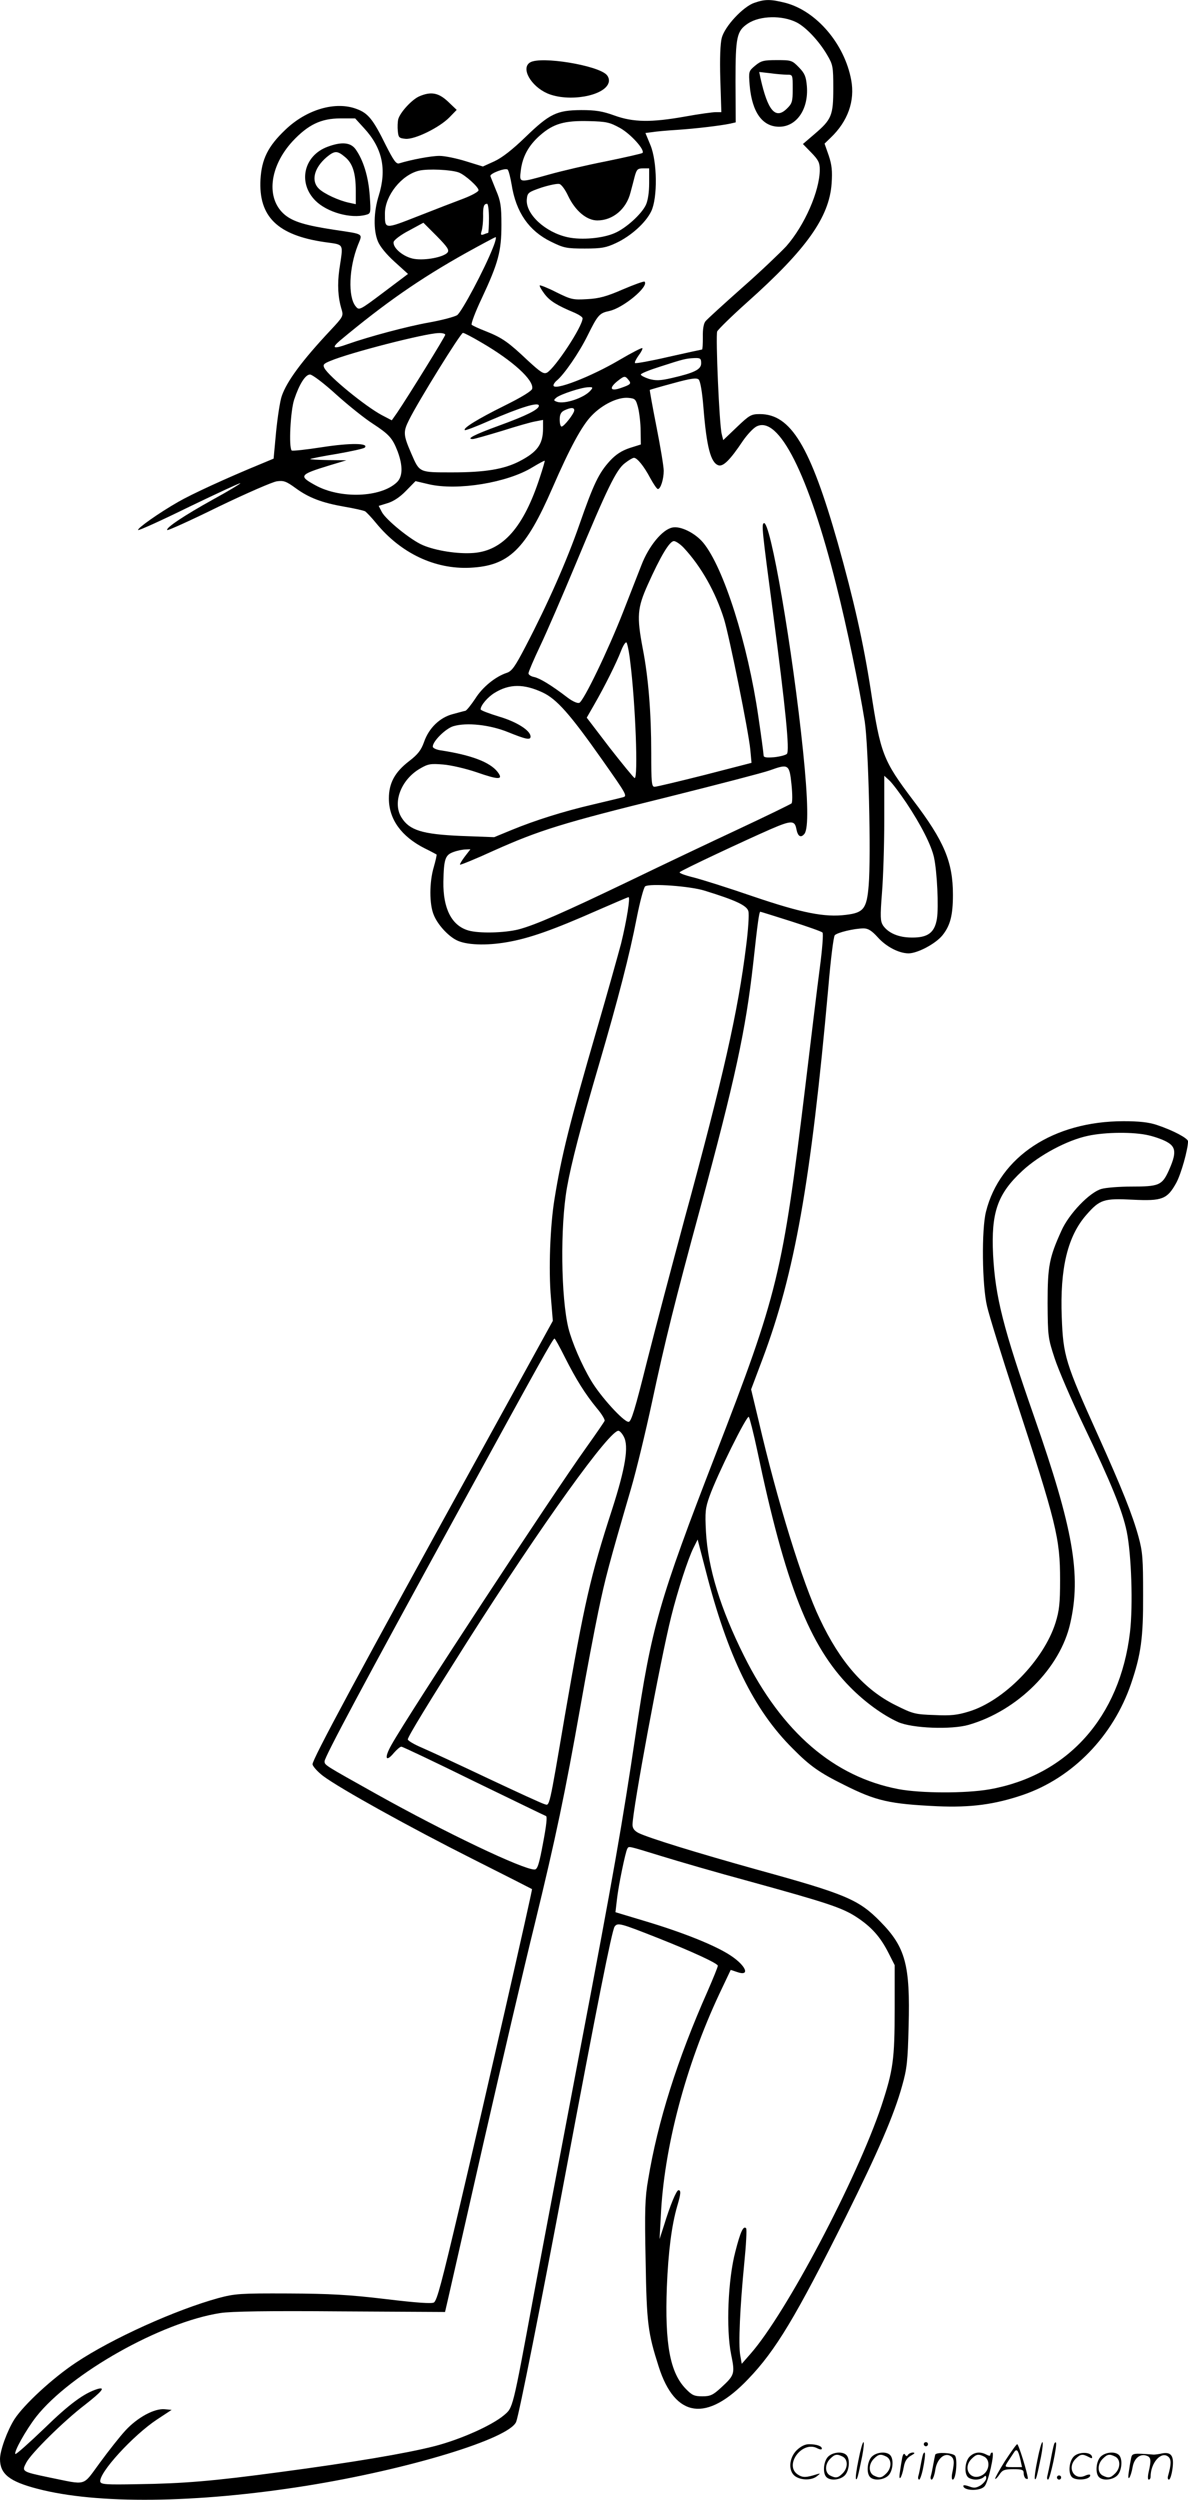 <svg version="1.0" xmlns="http://www.w3.org/2000/svg"
  viewBox="0 0 570.983 1200.563"
 preserveAspectRatio="xMidYMid meet">
<g transform="translate(-0,1200.869) scale(0.1,-0.1)"
fill="#000000" stroke="none">
<path d="M3625 11995 c-54 -19 -141 -112 -156 -168 -7 -27 -10 -96 -7 -199 l5
-158 -27 0 c-16 0 -81 -9 -147 -21 -163 -29 -249 -28 -340 5 -58 21 -91 26
-160 26 -117 -1 -151 -17 -268 -130 -62 -60 -112 -99 -149 -116 l-55 -25 -81
25 c-45 14 -102 26 -128 26 -40 0 -135 -18 -194 -36 -14 -4 -27 15 -64 88 -61
124 -85 153 -139 173 -101 39 -241 -1 -344 -100 -83 -79 -113 -140 -119 -237
-10 -179 81 -269 308 -302 97 -14 90 -2 71 -131 -10 -72 -7 -135 11 -193 9
-31 7 -35 -54 -100 -136 -145 -210 -245 -234 -316 -8 -23 -20 -101 -27 -171
l-12 -129 -60 -25 c-168 -69 -335 -146 -399 -183 -91 -52 -199 -128 -192 -135
3 -3 114 47 246 112 133 64 243 115 245 113 2 -2 -56 -37 -129 -77 -141 -78
-232 -139 -222 -148 3 -3 114 47 246 112 133 64 259 119 280 122 33 5 46 0 90
-32 64 -47 127 -71 236 -90 47 -8 91 -18 99 -22 7 -5 31 -30 53 -57 119 -145
283 -222 451 -214 187 9 267 87 396 383 84 193 142 300 189 348 51 53 125 89
175 85 34 -3 37 -6 48 -48 6 -25 12 -75 12 -111 l1 -65 -54 -17 c-38 -13 -65
-30 -94 -61 -54 -59 -79 -111 -147 -306 -60 -173 -153 -383 -258 -584 -52
-100 -67 -121 -92 -129 -54 -18 -116 -68 -151 -124 -20 -30 -41 -56 -47 -58
-7 -1 -34 -9 -61 -16 -62 -16 -115 -67 -138 -134 -14 -39 -29 -59 -72 -92 -69
-53 -97 -106 -97 -179 0 -100 60 -183 173 -240 29 -14 54 -28 56 -29 2 -2 -4
-28 -13 -60 -22 -73 -22 -180 0 -231 18 -45 67 -99 108 -120 45 -24 143 -28
245 -10 105 18 219 58 432 152 80 35 148 64 151 64 9 0 -9 -113 -36 -223 -15
-56 -66 -239 -115 -407 -133 -458 -171 -609 -205 -820 -21 -128 -29 -341 -17
-475 l9 -110 -325 -590 c-614 -1113 -833 -1520 -830 -1540 2 -10 24 -35 50
-55 81 -61 421 -249 717 -398 157 -79 287 -145 288 -146 3 -3 -232 -1033 -347
-1521 -88 -373 -109 -452 -124 -464 -8 -7 -83 -2 -232 16 -176 21 -267 26
-469 27 -232 1 -256 -1 -335 -22 -207 -57 -511 -194 -685 -310 -113 -75 -249
-201 -295 -271 -35 -55 -70 -151 -70 -192 0 -72 45 -108 180 -143 285 -75 761
-70 1290 14 494 79 980 227 1011 308 14 36 120 570 234 1177 153 815 226 1183
239 1201 15 20 26 17 211 -56 164 -65 285 -121 285 -132 0 -6 -22 -60 -49
-122 -146 -329 -240 -627 -286 -906 -15 -85 -17 -147 -12 -388 5 -304 11 -347
63 -510 79 -247 231 -268 430 -59 132 137 229 299 468 777 157 316 233 491
272 632 23 81 27 118 31 285 8 296 -15 380 -136 503 -104 106 -166 132 -587
248 -298 83 -528 154 -576 178 -19 10 -28 22 -28 39 0 70 134 793 186 1000 31
125 81 278 107 330 l20 40 39 -150 c105 -410 230 -667 418 -854 83 -84 129
-116 246 -174 155 -78 219 -92 448 -103 162 -7 276 8 414 55 238 82 432 282
518 533 48 141 59 221 58 428 0 171 -2 205 -22 278 -29 106 -80 233 -194 486
-158 350 -168 383 -175 569 -9 234 28 389 119 492 64 73 83 79 222 72 142 -7
166 2 210 82 23 43 55 157 56 198 0 15 -72 53 -150 79 -39 13 -85 18 -160 18
-336 0 -595 -170 -661 -434 -22 -85 -19 -355 5 -455 10 -44 70 -237 133 -430
201 -614 218 -683 218 -885 0 -112 -4 -147 -22 -205 -57 -180 -248 -375 -416
-426 -55 -17 -87 -21 -166 -17 -93 3 -104 6 -186 47 -150 74 -267 207 -365
415 -83 173 -205 568 -294 952 l-36 150 55 146 c155 413 232 848 316 1783 11
132 25 245 31 252 11 13 94 33 139 33 21 0 39 -11 67 -42 41 -46 101 -77 148
-78 43 0 129 45 163 86 38 47 51 96 51 196 0 157 -42 257 -191 453 -145 192
-157 222 -204 530 -35 226 -82 435 -159 708 -132 463 -225 617 -374 617 -42 0
-50 -5 -110 -62 l-66 -63 -7 28 c-12 44 -30 472 -22 494 5 10 69 73 144 140
285 254 395 409 406 571 4 60 1 89 -14 134 l-20 57 29 28 c83 79 118 177 99
278 -32 173 -167 331 -316 370 -72 18 -98 18 -150 0z m204 -94 c45 -23 108
-90 147 -157 27 -46 29 -55 29 -159 0 -131 -8 -150 -90 -220 l-56 -48 40 -41
c34 -35 41 -48 41 -82 0 -102 -73 -268 -161 -368 -29 -31 -124 -122 -213 -200
-89 -79 -168 -151 -175 -160 -9 -10 -14 -39 -13 -76 0 -33 -1 -60 -4 -60 -2 0
-75 -16 -160 -35 -86 -20 -159 -33 -162 -30 -3 3 5 19 17 36 13 17 21 33 18
36 -3 2 -52 -23 -108 -56 -137 -81 -319 -152 -319 -123 0 5 7 16 16 23 36 30
107 133 148 216 49 99 57 108 104 118 67 14 192 118 170 141 -3 3 -50 -14
-104 -37 -78 -34 -114 -44 -172 -47 -68 -4 -77 -2 -148 33 -41 21 -77 35 -80
33 -2 -3 8 -21 23 -41 26 -34 58 -54 146 -91 20 -9 37 -20 37 -26 0 -39 -132
-239 -171 -261 -16 -8 -30 1 -92 58 -92 87 -122 109 -200 140 -34 13 -66 28
-70 32 -4 4 17 61 48 126 80 171 95 226 95 354 0 90 -4 115 -26 166 -13 33
-26 64 -27 68 -3 13 73 41 83 31 5 -5 13 -37 19 -72 21 -133 83 -222 189 -274
61 -30 74 -33 162 -33 82 0 103 4 152 27 70 33 141 96 168 152 31 64 29 239
-4 318 l-24 58 32 4 c17 3 72 8 121 11 90 6 207 20 255 30 l26 6 -1 197 c0
215 6 242 60 278 58 38 165 40 234 5z m-2080 -507 c89 -96 111 -198 71 -326
-24 -77 -26 -164 -4 -218 10 -25 41 -63 81 -99 l64 -58 -117 -88 c-117 -88
-118 -88 -135 -67 -37 46 -32 184 11 293 23 58 33 52 -113 74 -139 21 -198 39
-238 72 -92 77 -75 231 37 353 75 80 137 110 230 110 l71 0 42 -46z m1231 0
c52 -29 121 -106 108 -120 -4 -3 -82 -21 -175 -40 -92 -18 -216 -47 -276 -64
-144 -40 -141 -41 -134 19 8 67 37 121 93 170 64 56 117 71 234 68 85 -2 101
-6 150 -33z m-774 -214 c30 -12 94 -69 94 -85 0 -7 -33 -25 -72 -40 -40 -15
-139 -53 -220 -85 -161 -63 -158 -63 -158 13 0 86 80 186 164 206 43 10 155 5
192 -9z m914 -51 c0 -44 -6 -84 -16 -105 -21 -44 -95 -111 -148 -134 -57 -26
-160 -35 -226 -21 -109 23 -205 112 -198 183 3 31 7 34 71 56 38 12 77 20 86
17 10 -3 28 -28 41 -56 34 -72 89 -119 141 -119 74 0 139 54 159 133 6 23 16
59 21 80 9 32 14 37 39 37 l30 0 0 -71z m-770 -169 c0 -38 -2 -70 -4 -70 -2 0
-12 -3 -21 -7 -14 -5 -16 -2 -10 17 4 13 7 44 7 68 -1 47 3 62 19 62 5 0 9
-31 9 -70z m-199 -164 c-18 -22 -105 -39 -158 -31 -51 7 -107 53 -101 82 2 9
34 34 73 54 l70 38 64 -64 c52 -53 61 -67 52 -79z m219 25 c-41 -105 -151
-311 -173 -326 -13 -8 -73 -24 -134 -35 -103 -18 -290 -68 -392 -104 -69 -25
-80 -20 -37 17 216 180 384 297 606 421 74 41 138 75 142 76 4 0 -1 -22 -12
-49z m-230 -420 c0 -8 -175 -291 -231 -374 l-26 -37 -48 25 c-80 43 -254 185
-276 226 -8 16 -4 21 28 34 91 39 457 133 521 134 17 1 32 -3 32 -8z m175 -38
c148 -86 251 -179 243 -221 -2 -11 -51 -41 -134 -82 -129 -64 -200 -108 -190
-117 2 -3 55 17 118 45 151 65 238 92 238 72 0 -18 -61 -48 -193 -96 -118 -43
-158 -64 -125 -64 8 0 70 18 140 39 69 22 142 43 162 46 l36 7 0 -40 c0 -77
-27 -114 -114 -159 -74 -38 -165 -53 -322 -53 -161 0 -157 -2 -197 90 -39 90
-40 104 -11 162 44 89 248 418 259 418 6 0 46 -21 90 -47z m1055 -99 c0 -30
-33 -46 -142 -71 -56 -13 -77 -13 -109 -4 -21 7 -39 16 -39 21 0 5 42 22 93
38 114 37 124 39 165 41 28 1 32 -2 32 -25z m-1753 -151 c59 -53 137 -115 173
-138 81 -53 96 -70 121 -134 26 -70 25 -122 -4 -149 -77 -73 -271 -80 -391
-14 -82 45 -78 51 69 96 l80 24 -89 1 c-49 1 -87 3 -85 5 2 2 60 14 129 25 68
12 128 25 133 30 22 22 -70 23 -205 2 -77 -12 -143 -19 -146 -16 -15 15 -6
191 12 245 25 75 54 120 76 120 11 0 68 -43 127 -97z m1403 72 c16 -19 12 -23
-37 -40 -49 -17 -57 -1 -17 32 34 27 38 28 54 8z m361 -135 c15 -188 35 -264
72 -276 23 -7 55 24 118 118 20 29 49 60 64 68 107 57 251 -229 384 -760 52
-205 110 -487 137 -655 18 -116 31 -649 19 -789 -9 -111 -24 -131 -109 -141
-102 -13 -212 9 -445 88 -119 41 -249 82 -289 92 -41 10 -70 21 -65 25 9 10
319 155 436 206 99 43 116 43 124 4 7 -39 22 -48 40 -25 19 27 17 159 -7 393
-50 490 -158 1117 -189 1098 -11 -7 -9 -28 45 -436 60 -456 80 -658 66 -672
-6 -6 -34 -13 -61 -16 -39 -3 -51 -1 -51 9 0 8 -11 91 -25 185 -51 352 -167
717 -265 836 -39 47 -110 82 -149 73 -48 -10 -113 -89 -148 -180 -17 -44 -57
-145 -88 -225 -72 -184 -190 -429 -211 -437 -9 -3 -32 7 -57 26 -77 59 -132
92 -159 98 -16 3 -28 11 -28 18 0 7 25 66 56 131 31 65 108 243 171 394 151
363 195 453 236 484 19 15 38 26 44 26 15 0 48 -40 78 -97 16 -29 32 -53 37
-53 13 0 28 47 28 88 0 20 -16 116 -35 212 -19 96 -33 175 -32 176 1 1 52 16
112 32 87 24 113 27 123 18 8 -8 17 -60 23 -136z m-542 84 c-30 -36 -126 -68
-162 -55 -17 6 -17 8 -3 20 19 16 122 50 155 50 20 1 22 -1 10 -15z m-79 -96
c0 -15 -49 -78 -61 -78 -5 0 -9 15 -9 33 0 25 6 37 23 45 30 14 47 15 47 0z
m-165 -321 c-78 -240 -177 -353 -319 -364 -75 -6 -183 11 -245 38 -58 25 -177
122 -196 159 l-15 29 42 13 c28 8 60 29 89 59 l46 47 64 -15 c137 -32 378 7
499 82 30 18 56 32 58 31 1 -2 -9 -37 -23 -79z m691 -339 c85 -91 154 -215
194 -343 26 -86 117 -536 126 -625 l6 -65 -225 -58 c-123 -31 -232 -57 -241
-57 -14 0 -16 19 -16 163 0 193 -14 365 -41 502 -29 154 -26 193 24 305 62
138 105 210 126 210 9 0 31 -15 47 -32z m-257 -548 c25 -197 39 -564 21 -558
-5 2 -59 68 -120 146 l-110 144 35 61 c52 90 109 205 130 260 10 26 22 44 26
40 4 -4 13 -46 18 -93z m-421 -147 c68 -32 131 -103 286 -323 121 -172 123
-175 97 -181 -14 -4 -78 -19 -141 -34 -142 -33 -278 -76 -390 -122 l-85 -35
-160 6 c-185 8 -247 27 -285 88 -45 71 -3 182 88 235 39 23 51 25 112 20 38
-3 110 -20 160 -37 109 -38 131 -37 101 2 -37 47 -128 81 -273 103 -21 3 -38
11 -38 18 0 26 62 87 99 98 64 19 176 7 264 -29 84 -34 107 -39 107 -21 0 29
-66 71 -151 96 -49 15 -89 30 -89 35 0 19 34 59 67 79 71 44 141 44 231 2z
m1196 -441 c5 -49 5 -87 0 -92 -5 -4 -119 -60 -254 -123 -135 -63 -369 -174
-520 -247 -325 -156 -458 -214 -538 -235 -68 -17 -190 -20 -241 -5 -80 23
-122 105 -120 234 2 110 9 129 49 143 19 7 45 12 58 12 l23 1 -27 -35 c-15
-20 -25 -37 -23 -39 2 -2 74 27 159 66 221 99 333 134 832 257 244 61 468 119
498 130 89 32 94 30 104 -67z m552 -89 c70 -105 120 -203 133 -262 15 -69 23
-240 14 -295 -11 -67 -44 -91 -121 -90 -64 0 -113 22 -138 58 -13 21 -14 41
-5 157 6 73 11 230 11 348 l0 214 25 -23 c14 -13 50 -61 81 -107z m-969 -422
c149 -46 203 -71 210 -99 4 -15 -1 -90 -11 -167 -39 -315 -110 -628 -295
-1307 -60 -222 -142 -532 -182 -690 -57 -228 -75 -288 -88 -288 -24 0 -135
122 -180 198 -45 75 -92 184 -109 252 -36 148 -40 487 -7 675 20 114 67 296
155 595 91 311 146 523 180 699 16 81 34 148 41 153 22 15 217 1 286 -21z
m415 -147 c78 -25 147 -49 151 -54 5 -4 -1 -81 -13 -171 -12 -90 -43 -348 -70
-572 -109 -897 -131 -990 -430 -1762 -273 -705 -309 -830 -385 -1345 -62 -419
-109 -689 -264 -1500 -82 -432 -184 -969 -226 -1195 -103 -556 -99 -538 -143
-576 -60 -50 -209 -116 -332 -148 -141 -36 -399 -79 -745 -125 -321 -43 -461
-55 -685 -58 -151 -3 -175 -1 -178 12 -8 42 158 223 273 299 l70 46 -33 3
c-50 5 -132 -40 -189 -102 -27 -29 -82 -99 -123 -155 -86 -116 -58 -108 -246
-70 -129 27 -130 28 -108 70 23 45 180 200 282 278 82 64 102 88 60 76 -64
-20 -135 -72 -255 -189 -74 -71 -136 -126 -139 -123 -9 9 51 116 100 179 164
208 600 454 885 498 50 8 233 11 576 8 l504 -3 15 65 c8 36 85 372 170 748 86
376 196 848 246 1050 101 414 146 629 220 1047 28 160 67 365 86 456 33 158
49 219 157 589 25 85 70 272 101 416 63 295 110 483 232 932 167 617 218 852
254 1173 21 195 29 249 34 249 2 0 69 -21 148 -46z m1719 -1028 c31 -7 72 -22
90 -33 42 -24 43 -55 6 -137 -32 -70 -47 -76 -180 -76 -56 0 -120 -5 -142 -11
-57 -15 -158 -120 -194 -202 -58 -128 -66 -169 -66 -347 1 -159 2 -168 34
-265 18 -55 80 -199 138 -320 136 -284 187 -411 208 -510 23 -111 31 -356 16
-485 -48 -408 -300 -689 -676 -755 -115 -20 -329 -19 -436 1 -311 59 -560 273
-743 640 -113 226 -173 420 -183 596 -5 95 -3 114 17 170 37 104 180 392 189
382 4 -5 23 -79 41 -164 134 -640 251 -937 446 -1134 72 -73 158 -135 231
-168 68 -30 256 -37 339 -13 235 68 440 272 488 488 53 232 14 454 -172 987
-152 435 -188 580 -199 782 -10 204 21 293 141 404 81 75 215 147 316 168 84
18 220 19 291 2z m-2806 -1066 c54 -107 98 -177 154 -245 23 -27 39 -54 37
-60 -2 -5 -41 -62 -86 -125 -165 -230 -854 -1280 -939 -1432 -35 -62 -28 -86
12 -38 14 16 30 30 36 30 6 0 162 -74 347 -165 186 -90 342 -166 348 -168 7
-2 2 -46 -14 -130 -19 -103 -27 -127 -41 -127 -56 0 -426 176 -759 362 -252
141 -250 139 -250 158 0 20 186 368 645 1205 392 716 453 825 460 825 3 0 25
-40 50 -90z m283 -381 c25 -46 8 -150 -56 -349 -105 -323 -133 -448 -227 -990
-78 -458 -73 -433 -98 -426 -12 3 -134 59 -272 124 -137 65 -280 131 -317 147
-38 16 -68 34 -68 40 0 13 103 181 283 465 359 565 693 1030 731 1017 6 -2 17
-14 24 -28z m179 -2014 c81 -25 270 -80 422 -121 374 -103 448 -127 517 -172
72 -47 115 -95 154 -172 l30 -59 0 -208 c0 -246 -7 -296 -64 -469 -118 -351
-458 -996 -629 -1190 l-42 -48 -7 40 c-10 51 -1 238 19 442 9 89 13 165 9 169
-13 14 -27 -15 -52 -113 -35 -133 -45 -370 -20 -493 19 -93 17 -99 -48 -159
-39 -36 -52 -42 -90 -42 -39 0 -50 5 -80 36 -76 78 -101 216 -91 489 7 170 23
296 50 389 17 57 19 76 6 76 -10 0 -40 -72 -70 -170 l-21 -65 6 110 c15 329
120 724 281 1067 l55 116 30 -10 c64 -23 46 28 -29 78 -73 49 -231 112 -412
166 l-143 43 7 60 c7 66 41 230 50 245 8 13 -1 15 162 -35z M3629 11693 c-31
-26 -31 -28 -26 -93 11 -130 61 -200 142 -200 84 0 142 85 133 195 -4 46 -10
61 -38 90 -33 34 -37 35 -106 35 -64 0 -76 -3 -105 -27z m154 -43 c27 0 27 0
27 -68 0 -62 -3 -71 -29 -96 -54 -52 -91 -9 -126 148 l-6 29 53 -6 c29 -4 65
-7 81 -7z M1575 11304 c-115 -42 -145 -173 -59 -259 56 -56 170 -88 243 -68
23 6 24 8 18 92 -6 89 -30 170 -68 223 -24 33 -67 37 -134 12z m84 -50 c36
-30 51 -77 51 -162 l0 -64 -32 7 c-49 10 -120 43 -145 67 -39 37 -24 100 37
152 39 32 51 32 89 0z M2548 11709 c-46 -27 3 -114 83 -149 101 -43 274 -13
294 51 4 12 1 27 -9 38 -42 46 -316 91 -368 60z M2015 11546 c-36 -16 -92 -77
-101 -110 -3 -13 -4 -38 -2 -57 3 -31 6 -34 37 -37 45 -4 163 54 211 103 l35
36 -42 40 c-46 43 -82 49 -138 25z M4126 194 c-10 -47 -15 -88 -12 -91 5 -6 9
7 30 110 7 37 10 67 6 67 -4 0 -15 -39 -24 -86z M4440 270 c0 -5 5 -10 10 -10
6 0 10 5 10 10 0 6 -4 10 -10 10 -5 0 -10 -4 -10 -10z M4986 194 c-10 -47 -15
-88 -12 -91 5 -6 9 7 30 110 7 37 10 67 6 67 -4 0 -15 -39 -24 -86z M5066 269
c-3 -8 -10 -41 -16 -74 -6 -33 -14 -68 -16 -77 -3 -10 -1 -18 3 -18 10 0 46
171 38 178 -2 3 -7 -1 -9 -9z M3829 241 c-38 -38 -41 -101 -7 -125 29 -20 79
-20 104 0 18 14 18 15 1 10 -53 -17 -69 -17 -92 -2 -69 45 21 166 94 126 12
-6 21 -7 21 -1 0 12 -25 21 -62 21 -19 0 -39 -10 -59 -29z M4830 189 c-28 -45
-49 -83 -47 -85 2 -3 12 7 21 21 14 21 24 25 66 25 43 0 50 -3 50 -19 0 -11 5
-23 10 -26 6 -3 10 -3 10 1 0 20 -44 164 -51 164 -4 0 -30 -37 -59 -81z m75 4
l7 -33 -42 0 c-42 0 -42 0 -28 23 8 12 21 32 29 44 15 25 22 18 34 -34z M3980
210 c-22 -22 -27 -79 -8 -98 19 -19 66 -14 88 8 22 22 27 79 8 98 -19 19 -66
14 -88 -8z m71 0 c25 -14 25 -54 -1 -80 -23 -23 -33 -24 -61 -10 -25 14 -25
54 1 80 23 23 33 24 61 10z M4190 210 c-22 -22 -27 -79 -8 -98 19 -19 66 -14
88 8 22 22 27 79 8 98 -19 19 -66 14 -88 -8z m71 0 c25 -14 25 -54 -1 -80 -23
-23 -33 -24 -61 -10 -25 14 -25 54 1 80 23 23 33 24 61 10z M4336 204 c-3 -16
-8 -47 -11 -69 -8 -51 10 -26 19 27 5 27 15 42 34 53 18 10 22 14 10 15 -9 0
-20 -5 -24 -11 -5 -8 -9 -8 -14 1 -5 8 -10 3 -14 -16z M4437 223 c-2 -4 -7
-26 -11 -48 -4 -22 -9 -48 -12 -57 -3 -10 -1 -18 4 -18 4 0 14 28 20 62 11 58
10 81 -1 61z M4495 220 c-1 -3 -5 -23 -9 -45 -4 -22 -9 -48 -12 -57 -3 -10 -1
-18 4 -18 5 0 13 20 17 45 7 53 44 87 74 68 17 -11 19 -28 8 -80 -4 -18 -3
-33 2 -33 16 0 24 99 11 115 -12 14 -87 18 -95 5z M4660 210 c-22 -22 -27 -79
-8 -98 7 -7 24 -12 38 -12 14 0 31 5 38 12 9 9 12 8 12 -5 0 -9 -12 -24 -26
-34 -21 -13 -32 -15 -55 -6 -16 6 -29 8 -29 3 0 -24 81 -27 102 -2 18 19 50
162 37 162 -5 0 -9 -5 -9 -10 0 -7 -6 -7 -19 0 -30 16 -59 12 -81 -10z m71 0
c29 -16 25 -65 -6 -86 -56 -37 -103 28 -55 76 23 23 33 24 61 10z M5161 211
c-23 -23 -28 -80 -9 -99 19 -19 88 -13 88 9 0 5 -11 4 -24 -2 -54 -25 -89 38
-46 81 23 23 33 24 62 9 16 -9 19 -8 16 3 -8 22 -64 22 -87 -1z M5290 210
c-22 -22 -27 -79 -8 -98 19 -19 66 -14 88 8 22 22 27 79 8 98 -19 19 -66 14
-88 -8z m71 0 c25 -14 25 -54 -1 -80 -23 -23 -33 -24 -61 -10 -25 14 -25 54 1
80 23 23 33 24 61 10z M5436 201 c-3 -14 -8 -44 -11 -66 -8 -51 10 -26 19 27
8 41 35 63 66 53 22 -7 24 -21 11 -77 -5 -22 -5 -38 0 -38 5 0 9 6 9 13 0 68
51 125 85 97 15 -13 15 -35 -1 -92 -3 -10 -1 -18 4 -18 6 0 13 23 17 50 9 63
-5 84 -49 76 -17 -4 -35 -6 -41 -6 -101 8 -104 7 -109 -19z M5080 110 c0 -5 5
-10 10 -10 6 0 10 5 10 10 0 6 -4 10 -10 10 -5 0 -10 -4 -10 -10z"/>
</g>
</svg>

